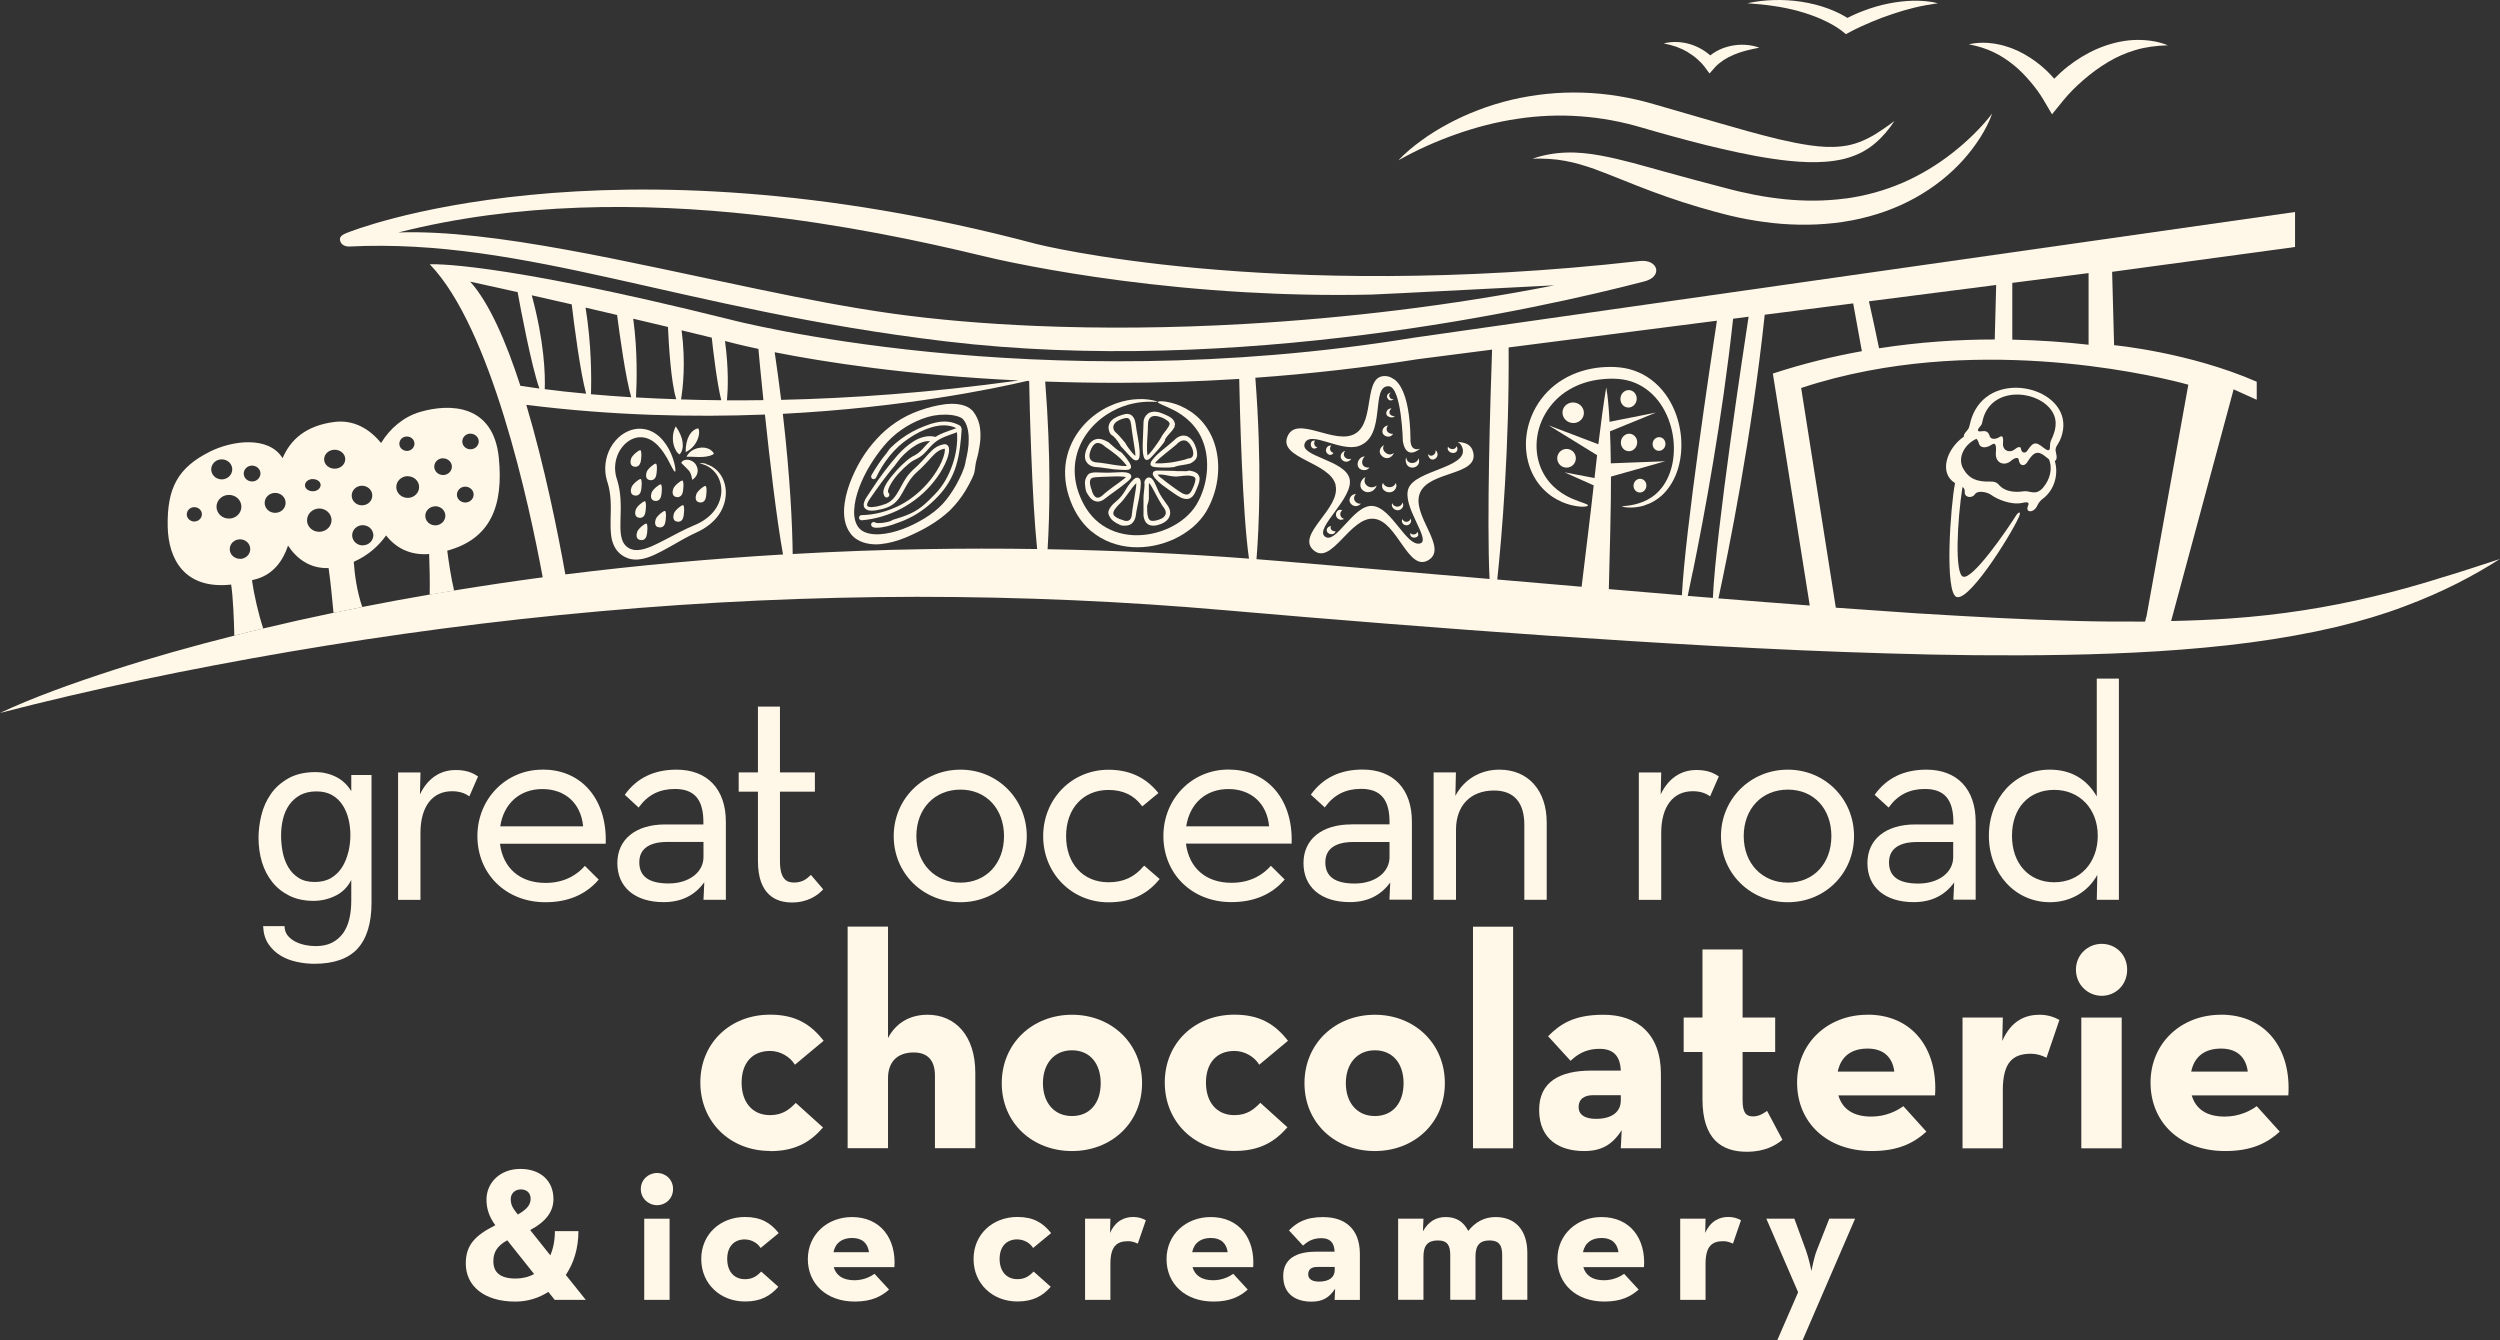 <?xml version="1.0" encoding="UTF-8"?>
<svg xmlns="http://www.w3.org/2000/svg" width="194" height="104" viewBox="0 0 194 104" fill="none">
  <rect x="0" y="0" width="194" height="104" fill="#333333" stroke="none"/>
  <path d="M20.427 48.769C20.045 47.622 19.718 46.166 19.552 45.026C19.704 44.983 19.85 44.948 20.01 44.899C21.226 44.505 21.956 43.527 22.352 42.338C23.012 43.344 24.033 44.132 25.499 44.083C25.659 45.166 25.777 46.503 25.881 47.559C26.618 47.404 27.361 47.256 28.112 47.108C27.695 45.891 27.521 44.596 27.452 43.597C28.591 43.091 29.397 42.345 29.96 41.55C30.703 42.499 31.801 43.112 33.302 42.992C33.337 43.921 33.364 45.124 33.344 46.151C33.969 46.046 34.608 45.94 35.24 45.835C35.004 44.843 34.824 43.632 34.706 42.732C38.054 41.824 39.083 39.284 38.708 35.519C38.291 31.375 34.935 31.283 32.6 31.966C31.329 32.339 30.266 33.232 29.571 34.379C28.688 33.289 27.452 32.543 25.916 32.747C23.755 33.035 22.553 34.091 21.928 35.554C20.844 33.795 18.009 34.189 16.3 35.041C13.805 36.286 12.958 37.862 13.013 40.853C13.062 43.407 14.333 45.758 17.939 45.363C18.092 46.44 18.155 48.087 18.183 49.332C18.565 49.234 18.947 49.135 19.336 49.036C19.697 48.945 20.066 48.861 20.434 48.776L20.427 48.769ZM36.498 33.654C36.852 33.648 37.144 33.915 37.151 34.246C37.151 34.583 36.873 34.858 36.519 34.865C36.165 34.872 35.88 34.604 35.873 34.267C35.873 33.936 36.144 33.654 36.498 33.648V33.654ZM36.095 37.764C36.456 37.764 36.748 38.031 36.755 38.369C36.755 38.707 36.477 38.988 36.116 38.995C35.762 39.002 35.463 38.735 35.456 38.397C35.456 38.059 35.734 37.771 36.088 37.764H36.095ZM34.372 35.568C34.747 35.561 35.06 35.843 35.067 36.202C35.067 36.561 34.775 36.856 34.393 36.863C34.018 36.863 33.705 36.589 33.698 36.223C33.691 35.864 33.99 35.568 34.365 35.561L34.372 35.568ZM33.767 39.284C34.198 39.277 34.553 39.6 34.56 40.009C34.566 40.417 34.226 40.754 33.795 40.769C33.364 40.776 33.01 40.452 33.003 40.044C32.996 39.636 33.337 39.298 33.767 39.291V39.284ZM31.565 33.873C31.892 33.866 32.156 34.112 32.163 34.422C32.163 34.731 31.912 34.984 31.586 34.991C31.259 34.991 30.995 34.752 30.988 34.443C30.988 34.133 31.238 33.873 31.565 33.873ZM31.62 36.955C32.107 36.948 32.517 37.313 32.524 37.778C32.531 38.242 32.142 38.629 31.655 38.636C31.169 38.644 30.759 38.278 30.752 37.806C30.745 37.342 31.134 36.962 31.62 36.948V36.955ZM24.79 41.268C24.262 41.275 23.832 40.888 23.825 40.389C23.818 39.889 24.235 39.474 24.756 39.46C25.284 39.453 25.715 39.847 25.728 40.346C25.735 40.846 25.319 41.254 24.79 41.268ZM28.167 42.324C27.709 42.331 27.34 41.986 27.326 41.557C27.32 41.12 27.681 40.761 28.133 40.754C28.584 40.747 28.959 41.085 28.973 41.521C28.98 41.951 28.619 42.309 28.167 42.317V42.324ZM28.077 37.694C28.515 37.687 28.883 38.017 28.89 38.439C28.897 38.862 28.549 39.206 28.105 39.213C27.66 39.221 27.299 38.89 27.292 38.468C27.285 38.052 27.632 37.7 28.077 37.694ZM25.958 34.9C26.409 34.893 26.785 35.217 26.791 35.618C26.799 36.026 26.437 36.364 25.985 36.371C25.534 36.378 25.159 36.054 25.152 35.653C25.145 35.245 25.506 34.907 25.958 34.9ZM24.269 37.18C24.603 37.173 24.881 37.377 24.881 37.637C24.881 37.898 24.617 38.116 24.283 38.123C23.943 38.123 23.672 37.926 23.665 37.658C23.665 37.398 23.929 37.18 24.262 37.173L24.269 37.18ZM15.091 40.473C14.771 40.473 14.5 40.234 14.493 39.924C14.493 39.614 14.743 39.361 15.07 39.354C15.396 39.354 15.661 39.593 15.668 39.896C15.668 40.206 15.417 40.459 15.091 40.466V40.473ZM21.337 38.249C21.789 38.242 22.157 38.58 22.164 39.009C22.171 39.439 21.817 39.79 21.365 39.797C20.913 39.804 20.545 39.467 20.538 39.038C20.531 38.608 20.892 38.256 21.337 38.249ZM19.552 36.131C19.906 36.131 20.205 36.392 20.212 36.73C20.212 37.074 19.934 37.356 19.572 37.363C19.218 37.363 18.919 37.102 18.912 36.758C18.912 36.42 19.19 36.138 19.545 36.131H19.552ZM16.39 36.441C16.383 36.012 16.738 35.653 17.189 35.646C17.641 35.639 18.016 35.977 18.023 36.406C18.03 36.835 17.669 37.194 17.224 37.201C16.772 37.208 16.404 36.87 16.39 36.441ZM16.8 39.34C16.793 38.833 17.217 38.411 17.752 38.404C18.287 38.397 18.725 38.798 18.732 39.305C18.739 39.812 18.315 40.234 17.787 40.241C17.252 40.255 16.814 39.847 16.8 39.34ZM18.641 43.365C18.197 43.372 17.835 43.041 17.828 42.626C17.821 42.204 18.169 41.859 18.613 41.852C19.051 41.845 19.413 42.176 19.419 42.598C19.427 43.013 19.079 43.358 18.641 43.372V43.365Z" fill="#FFF7E8"></path>
  <path d="M27.259 61.399C26.981 60.935 26.606 60.569 26.148 60.323C25.64 60.055 25.085 59.915 24.48 59.915C23.66 59.915 22.958 60.077 22.389 60.393C21.826 60.71 21.36 61.118 21.02 61.611C20.679 62.103 20.429 62.659 20.283 63.257C20.137 63.855 20.061 64.446 20.061 65.016C20.061 65.671 20.151 66.304 20.325 66.895C20.506 67.486 20.777 68.007 21.131 68.45C21.485 68.893 21.937 69.252 22.465 69.513C22.993 69.773 23.625 69.907 24.334 69.907C24.946 69.907 25.536 69.766 26.085 69.484C26.592 69.224 26.988 68.823 27.259 68.288V69.864C27.259 70.385 27.211 70.878 27.107 71.314C27.002 71.75 26.835 72.123 26.613 72.433C26.384 72.742 26.099 72.982 25.752 73.158C25.404 73.334 24.98 73.418 24.48 73.418C24.23 73.418 23.959 73.39 23.688 73.334C23.417 73.277 23.16 73.193 22.924 73.073C22.694 72.954 22.493 72.799 22.333 72.609C22.18 72.419 22.09 72.186 22.083 71.919V71.87H20.422V71.926C20.45 72.454 20.589 72.904 20.839 73.27C21.082 73.629 21.402 73.932 21.777 74.157C22.152 74.382 22.576 74.544 23.035 74.642C23.493 74.741 23.945 74.79 24.39 74.79C25.911 74.79 27.044 74.389 27.753 73.608C28.468 72.82 28.83 71.624 28.83 70.054V60.14H27.259V61.392V61.399ZM27.03 66.114C26.926 66.55 26.766 66.944 26.551 67.289C26.335 67.634 26.05 67.915 25.703 68.126C25.349 68.338 24.918 68.443 24.424 68.443C23.931 68.443 23.507 68.338 23.174 68.126C22.84 67.915 22.569 67.634 22.368 67.289C22.166 66.944 22.02 66.557 21.937 66.128C21.854 65.706 21.812 65.269 21.812 64.84C21.812 64.39 21.861 63.954 21.965 63.538C22.069 63.123 22.229 62.758 22.451 62.448C22.667 62.138 22.958 61.885 23.299 61.695C23.646 61.512 24.063 61.413 24.556 61.413C25.05 61.413 25.439 61.512 25.772 61.702C26.106 61.892 26.377 62.152 26.585 62.476C26.794 62.793 26.947 63.159 27.044 63.56C27.141 63.961 27.19 64.376 27.19 64.791C27.19 65.227 27.141 65.671 27.037 66.114H27.03Z" fill="#FFF7E8"></path>
  <path d="M36.422 61.794L37.096 60.253L37.061 60.232C36.582 59.901 36.054 59.754 35.352 59.754C34.143 59.754 33.17 60.422 32.587 61.646L32.628 60V59.944H30.891V69.83H32.628V64.63C32.628 62.603 33.545 61.4 35.074 61.4C35.595 61.4 36.019 61.52 36.373 61.766L36.422 61.801V61.794Z" fill="#FFF7E8"></path>
  <path d="M42.09 59.725C39.262 59.725 37.046 61.991 37.046 64.883C37.046 67.775 39.214 70.013 42.327 70.013C44.05 70.013 45.432 69.436 46.426 68.296L46.461 68.26L45.384 67.191L45.349 67.233C44.828 67.817 43.883 68.514 42.334 68.514C40.353 68.514 39.04 67.381 38.797 65.474H47.003V65.425C47.065 63.687 46.558 62.16 45.578 61.125C44.703 60.203 43.501 59.718 42.104 59.718L42.09 59.725ZM38.818 64.123C39.096 62.336 40.346 61.231 42.09 61.231C43.834 61.231 45.078 62.314 45.252 64.123H38.811H38.818Z" fill="#FFF7E8"></path>
  <path d="M100.229 65.423C100.292 63.685 99.784 62.158 98.798 61.124C97.922 60.202 96.72 59.717 95.324 59.717C92.496 59.717 90.279 61.983 90.279 64.874C90.279 67.767 92.447 70.004 95.56 70.004C97.283 70.004 98.666 69.427 99.659 68.287L99.694 68.252L98.617 67.183L98.582 67.225C98.061 67.809 97.116 68.505 95.567 68.505C93.587 68.505 92.273 67.373 92.03 65.466H100.236V65.416L100.229 65.423ZM92.051 64.122C92.329 62.334 93.58 61.23 95.324 61.23C97.068 61.23 98.311 62.313 98.485 64.122H92.051Z" fill="#FFF7E8"></path>
  <path d="M54.653 68.486L54.59 69.823H56.327V63.772C56.327 61.238 54.896 59.725 52.492 59.725C50.769 59.725 49.428 60.366 48.511 61.639L48.483 61.675L49.56 62.667L49.595 62.618C50.282 61.675 51.193 61.224 52.374 61.224C53.882 61.224 54.583 62.041 54.583 63.793V63.976H51.623C49.331 63.976 47.906 65.13 47.906 66.98C47.906 68.831 49.254 70.006 51.505 70.006C52.853 70.006 53.91 69.492 54.639 68.479L54.653 68.486ZM49.609 66.91C49.609 65.538 50.95 65.334 51.749 65.334H54.59V66.509C54.59 67.698 53.451 68.556 51.888 68.556C50.324 68.556 49.609 67.987 49.609 66.91Z" fill="#FFF7E8"></path>
  <path d="M58.816 54.834V59.936H57.322V61.435H58.816V66.818C58.816 69.478 60.254 70.033 61.456 70.033C62.658 70.033 63.429 69.499 63.846 69.048L63.881 69.013L62.929 67.894L62.887 67.93C62.575 68.225 62.241 68.485 61.616 68.485C61.108 68.485 60.525 68.295 60.525 66.839V61.435H63.235V59.936H60.525V54.834H58.809H58.816Z" fill="#FFF7E8"></path>
  <path d="M74.535 70.013C77.419 70.013 79.677 67.761 79.677 64.883C79.677 62.005 77.419 59.725 74.535 59.725C71.652 59.725 69.352 61.991 69.352 64.883C69.352 67.775 71.631 70.013 74.535 70.013ZM74.535 61.274C76.523 61.274 77.912 62.758 77.912 64.883C77.912 67.008 76.523 68.493 74.535 68.493C72.548 68.493 71.11 67.008 71.11 64.883C71.11 62.758 72.52 61.274 74.535 61.274Z" fill="#FFF7E8"></path>
  <path d="M88.753 67.205C88.044 68.063 87.176 68.464 86.015 68.464C84.049 68.464 82.729 67.022 82.729 64.883C82.729 62.743 84.049 61.301 86.015 61.301C87.141 61.301 87.989 61.702 88.607 62.532L88.642 62.575L89.892 61.54L89.858 61.498C88.885 60.309 87.627 59.732 86.015 59.732C83.174 59.732 80.95 61.998 80.95 64.89C80.95 67.782 83.174 70.019 86.015 70.019C87.711 70.019 88.961 69.457 89.955 68.253L89.99 68.211L88.795 67.177L88.76 67.219L88.753 67.205Z" fill="#FFF7E8"></path>
  <path d="M104.867 63.974C102.574 63.974 101.15 65.128 101.15 66.978C101.15 68.829 102.498 70.004 104.749 70.004C106.104 70.004 107.153 69.49 107.883 68.477L107.82 69.814H109.564V63.763C109.564 61.23 108.133 59.717 105.736 59.717C104.013 59.717 102.672 60.357 101.747 61.631L101.72 61.666L102.804 62.658L102.838 62.609C103.526 61.666 104.436 61.215 105.618 61.215C107.125 61.215 107.827 62.032 107.827 63.784V63.967H104.867V63.974ZM107.827 66.514C107.827 67.703 106.695 68.562 105.124 68.562C103.554 68.562 102.845 67.992 102.845 66.915C102.845 65.543 104.186 65.339 104.985 65.339H107.827V66.514Z" fill="#FFF7E8"></path>
  <path d="M153.312 69.823V63.772C153.312 61.238 151.881 59.725 149.484 59.725C147.76 59.725 146.419 60.366 145.502 61.639L145.474 61.675L146.558 62.667L146.593 62.618C147.281 61.675 148.191 61.224 149.372 61.224C150.88 61.224 151.582 62.041 151.582 63.793V63.976H148.629C146.336 63.976 144.912 65.13 144.912 66.98C144.912 68.831 146.26 70.006 148.511 70.006C149.859 70.006 150.915 69.492 151.644 68.479L151.582 69.816H153.326L153.312 69.823ZM151.568 66.516C151.568 67.705 150.435 68.564 148.865 68.564C147.295 68.564 146.586 67.993 146.586 66.917C146.586 65.545 147.927 65.341 148.726 65.341H151.568V66.516Z" fill="#FFF7E8"></path>
  <path d="M111.249 59.937V69.823H112.986V64.384C112.986 62.505 114.119 61.344 115.939 61.344C117.475 61.344 118.288 62.266 118.288 64.004V69.823H120.025V63.821C120.025 61.337 118.586 59.725 116.356 59.725C114.869 59.725 113.605 60.478 112.938 61.759L112.979 59.937H111.242H111.249Z" fill="#FFF7E8"></path>
  <path d="M132.649 61.758L132.705 61.793L133.379 60.252L133.344 60.231C132.864 59.9 132.336 59.752 131.635 59.752C130.419 59.752 129.453 60.421 128.869 61.645L128.911 59.942H127.174V69.829H128.911V64.629C128.911 62.602 129.821 61.399 131.357 61.399C131.878 61.399 132.302 61.518 132.656 61.765L132.649 61.758Z" fill="#FFF7E8"></path>
  <path d="M143.873 64.883C143.873 61.991 141.615 59.725 138.731 59.725C135.848 59.725 133.548 61.991 133.548 64.883C133.548 67.775 135.827 70.013 138.731 70.013C141.636 70.013 143.873 67.761 143.873 64.883ZM135.313 64.883C135.313 62.758 136.723 61.274 138.738 61.274C140.753 61.274 142.115 62.758 142.115 64.883C142.115 67.008 140.725 68.493 138.738 68.493C136.751 68.493 135.313 67.008 135.313 64.883Z" fill="#FFF7E8"></path>
  <path d="M164.426 69.822V52.66H162.71V61.8C161.904 60.421 160.674 59.724 159.055 59.724C156.366 59.724 154.337 61.934 154.337 64.854C154.337 67.774 156.373 70.012 159.076 70.012C160.66 70.012 162.015 69.224 162.752 67.894L162.71 69.822H164.426ZM159.41 68.464C157.443 68.464 156.13 67.014 156.13 64.854C156.13 62.694 157.45 61.294 159.41 61.294C161.369 61.294 162.786 62.757 162.786 64.854C162.786 66.951 161.397 68.464 159.41 68.464Z" fill="#FFF7E8"></path>
  <path d="M59.759 89.328C61.732 89.328 62.892 88.611 63.865 87.492L61.753 85.585C61.287 86.063 60.752 86.535 59.759 86.535C58.341 86.535 57.549 85.486 57.549 84.009C57.549 82.531 58.341 81.553 59.759 81.553C60.544 81.553 61.315 82.003 61.684 82.623L63.914 80.765C62.913 79.477 61.732 78.738 59.759 78.738C56.667 78.738 54.346 80.934 54.346 84.002C54.346 87.07 56.667 89.314 59.759 89.314V89.328Z" fill="#FFF7E8"></path>
  <path d="M75.684 89.109V83.248C75.684 80.363 74.128 78.744 71.974 78.744C70.605 78.744 69.514 79.385 68.91 80.553V71.905H65.776V89.102H68.91V83.67C68.91 82.382 69.653 81.671 70.904 81.671C72.016 81.671 72.551 82.319 72.551 83.459V89.102H75.684V89.109Z" fill="#FFF7E8"></path>
  <path d="M88.624 84.057C88.624 80.961 86.254 78.745 83.19 78.745C80.126 78.745 77.736 80.961 77.736 84.057C77.736 87.153 80.126 89.321 83.19 89.321C86.254 89.321 88.624 87.125 88.624 84.057ZM83.183 86.605C81.794 86.605 80.932 85.556 80.932 84.057C80.932 82.558 81.787 81.503 83.183 81.503C84.58 81.503 85.414 82.53 85.414 84.057C85.414 85.584 84.58 86.605 83.183 86.605Z" fill="#FFF7E8"></path>
  <path d="M97.793 85.585C97.328 86.063 96.792 86.535 95.792 86.535C94.374 86.535 93.582 85.486 93.582 84.009C93.582 82.531 94.374 81.553 95.792 81.553C96.584 81.553 97.348 82.003 97.717 82.623L99.947 80.765C98.946 79.477 97.758 78.738 95.792 78.738C92.707 78.738 90.386 80.934 90.386 84.002C90.386 87.07 92.707 89.314 95.792 89.314C97.765 89.314 98.925 88.597 99.905 87.478L97.793 85.571V85.585Z" fill="#FFF7E8"></path>
  <path d="M112.121 84.057C112.121 80.961 109.752 78.745 106.688 78.745C103.624 78.745 101.227 80.961 101.227 84.057C101.227 87.153 103.617 89.321 106.688 89.321C109.759 89.321 112.121 87.125 112.121 84.057ZM106.688 86.605C105.298 86.605 104.437 85.556 104.437 84.057C104.437 82.558 105.298 81.503 106.688 81.503C108.077 81.503 108.918 82.53 108.918 84.057C108.918 85.584 108.084 86.605 106.688 86.605Z" fill="#FFF7E8"></path>
  <path d="M117.417 71.912H114.304V89.11H117.417V71.912Z" fill="#FFF7E8"></path>
  <path d="M124.426 78.745C122.105 78.745 121.056 79.484 120.132 80.412L121.876 82.319C122.314 81.918 122.939 81.39 124.127 81.39C125.169 81.39 125.725 81.911 125.774 83.079H123.474C121.035 83.079 119.437 83.959 119.437 86.126C119.437 88.49 121.112 89.321 122.918 89.321C124.238 89.321 125.1 88.863 125.843 87.702L125.774 89.103H128.887V83.34C128.887 80.152 126.962 78.745 124.433 78.745H124.426ZM125.774 85.394C125.774 86.253 125.121 86.823 123.849 86.823C122.967 86.823 122.501 86.485 122.501 85.915C122.501 85.345 122.849 84.986 123.641 84.986H125.774V85.387V85.394Z" fill="#FFF7E8"></path>
  <path d="M137.129 86.203C136.914 86.344 136.552 86.633 136.038 86.633C135.552 86.633 135.225 86.414 135.225 85.394V81.637H137.754V78.963H135.225V73.678H132.112V78.963H130.653V81.637H132.112V85.303C132.112 88.35 133.551 89.377 135.552 89.377C136.99 89.377 137.831 88.849 138.317 88.448L137.129 86.21V86.203Z" fill="#FFF7E8"></path>
  <path d="M144.908 78.745C141.844 78.745 139.454 80.934 139.454 84.009C139.454 87.084 141.733 89.321 145.262 89.321C147.326 89.321 148.535 88.681 149.487 87.816L147.701 85.838C147.208 86.197 146.353 86.647 145.214 86.647C143.796 86.647 142.962 86.049 142.657 85.001H150.161C150.39 81.454 148.465 78.738 144.915 78.738L144.908 78.745ZM142.608 83.157C142.865 81.94 143.699 81.37 144.929 81.37C146.159 81.37 146.86 82.038 146.999 83.157H142.608Z" fill="#FFF7E8"></path>
  <path d="M155.377 80.799L155.419 78.963H152.292V89.11H155.419V84.606C155.419 82.439 156.19 81.77 157.608 81.77C158.046 81.77 158.421 81.89 158.81 82.08L159.81 79.146C159.414 78.935 158.928 78.745 158.275 78.745C157.253 78.745 156.093 79.125 155.371 80.792L155.377 80.799Z" fill="#FFF7E8"></path>
  <path d="M163.094 73.243C162.024 73.243 161.093 74.08 161.093 75.248C161.093 76.416 162.024 77.275 163.094 77.275C164.164 77.275 165.067 76.437 165.067 75.248C165.067 74.059 164.164 73.243 163.094 73.243Z" fill="#FFF7E8"></path>
  <path d="M164.643 78.963H161.51V89.11H164.643V78.963Z" fill="#FFF7E8"></path>
  <path d="M172.336 78.745C169.272 78.745 166.882 80.934 166.882 84.009C166.882 87.084 169.154 89.321 172.684 89.321C174.747 89.321 175.963 88.681 176.908 87.816L175.122 85.838C174.636 86.197 173.774 86.647 172.635 86.647C171.218 86.647 170.384 86.049 170.078 85.001H177.575C177.811 81.454 175.887 78.738 172.329 78.738L172.336 78.745ZM170.036 83.157C170.293 81.94 171.127 81.37 172.357 81.37C173.587 81.37 174.289 82.038 174.428 83.157H170.043H170.036Z" fill="#FFF7E8"></path>
  <path d="M44.9 95.535H43.059C43.059 96.274 42.927 96.893 42.705 97.414L41.141 95.451C42.392 94.789 42.948 94.001 42.948 93.044C42.948 91.637 41.954 90.708 40.377 90.708C38.8 90.708 37.751 91.785 37.751 93.086C37.751 93.762 37.938 94.402 38.438 95.078C36.875 95.866 36.145 96.605 36.145 98.047C36.145 99.764 37.528 101.003 39.995 101.003C40.926 101.003 41.801 100.735 42.552 100.25L43.045 100.869H45.456L43.907 98.934C44.518 98.033 44.886 96.879 44.886 95.535H44.9ZM40.419 92.298C40.87 92.298 41.176 92.566 41.176 93.023C41.176 93.48 40.912 93.832 40.182 94.247L40.155 94.205C39.877 93.853 39.633 93.572 39.633 93.051C39.633 92.608 39.967 92.298 40.419 92.298ZM40.009 99.215C38.814 99.215 38.285 98.73 38.285 97.885C38.285 97.238 38.508 96.717 39.362 96.246L41.447 98.864C41.009 99.103 40.53 99.215 40.002 99.215H40.009Z" fill="#FFF7E8"></path>
  <path d="M50.985 91.024C50.311 91.024 49.727 91.545 49.727 92.269C49.727 92.994 50.311 93.522 50.985 93.522C51.659 93.522 52.229 93.008 52.229 92.269C52.229 91.531 51.659 91.024 50.985 91.024Z" fill="#FFF7E8"></path>
  <path d="M51.959 94.571H49.992V100.869H51.959V94.571Z" fill="#FFF7E8"></path>
  <path d="M57.815 96.183C58.309 96.183 58.795 96.464 59.024 96.844L60.428 95.69C59.802 94.895 59.052 94.438 57.815 94.438C55.877 94.438 54.417 95.796 54.417 97.703C54.417 99.609 55.877 100.996 57.815 100.996C59.052 100.996 59.782 100.552 60.4 99.856L59.073 98.674C58.781 98.969 58.447 99.265 57.815 99.265C56.926 99.265 56.432 98.617 56.432 97.696C56.432 96.774 56.926 96.176 57.815 96.176V96.183Z" fill="#FFF7E8"></path>
  <path d="M66.121 94.443C64.196 94.443 62.688 95.801 62.688 97.708C62.688 99.615 64.12 101.001 66.336 101.001C67.636 101.001 68.393 100.6 68.99 100.072L67.865 98.848C67.559 99.066 67.017 99.347 66.302 99.347C65.412 99.347 64.884 98.981 64.697 98.327H69.407C69.553 96.124 68.344 94.443 66.107 94.443H66.121ZM64.676 97.173C64.835 96.42 65.364 96.068 66.135 96.068C66.906 96.068 67.344 96.483 67.434 97.173H64.676Z" fill="#FFF7E8"></path>
  <path d="M78.96 96.181C79.46 96.181 79.94 96.463 80.169 96.843L81.566 95.689C80.94 94.894 80.197 94.436 78.953 94.436C77.014 94.436 75.548 95.794 75.548 97.701C75.548 99.608 77.007 100.995 78.953 100.995C80.19 100.995 80.919 100.551 81.538 99.855L80.211 98.672C79.919 98.968 79.585 99.263 78.96 99.263C78.07 99.263 77.57 98.616 77.57 97.694C77.57 96.773 78.064 96.174 78.96 96.174V96.181Z" fill="#FFF7E8"></path>
  <path d="M86.139 95.711L86.167 94.571H84.201V100.869H86.167V98.076C86.167 96.732 86.646 96.316 87.536 96.316C87.814 96.316 88.05 96.394 88.293 96.506L88.918 94.691C88.668 94.557 88.363 94.438 87.953 94.438C87.306 94.438 86.577 94.677 86.125 95.711H86.139Z" fill="#FFF7E8"></path>
  <path d="M93.956 94.443C92.031 94.443 90.523 95.801 90.523 97.708C90.523 99.615 91.955 101.001 94.171 101.001C95.471 101.001 96.228 100.6 96.825 100.072L95.7 98.848C95.394 99.066 94.852 99.347 94.143 99.347C93.254 99.347 92.726 98.981 92.538 98.327H97.249C97.395 96.124 96.186 94.443 93.949 94.443H93.956ZM92.511 97.173C92.67 96.42 93.198 96.068 93.97 96.068C94.741 96.068 95.179 96.483 95.269 97.173H92.511Z" fill="#FFF7E8"></path>
  <path d="M102.726 94.443C101.267 94.443 100.606 94.9 100.023 95.477L101.114 96.659C101.392 96.413 101.788 96.082 102.531 96.082C103.191 96.082 103.539 96.406 103.566 97.131H102.121C100.586 97.131 99.578 97.68 99.578 99.024C99.578 100.487 100.627 101.008 101.767 101.008C102.601 101.008 103.136 100.726 103.608 100.002L103.566 100.874H105.526V97.3C105.526 95.322 104.317 94.45 102.726 94.45V94.443ZM103.573 98.566C103.573 99.094 103.163 99.453 102.364 99.453C101.808 99.453 101.517 99.249 101.517 98.89C101.517 98.531 101.732 98.313 102.232 98.313H103.573V98.566Z" fill="#FFF7E8"></path>
  <path d="M116.055 94.443C115.138 94.443 114.45 94.872 113.936 95.519C113.553 94.781 112.991 94.443 112.185 94.443C111.441 94.443 110.857 94.781 110.42 95.547L110.461 94.569H108.495V100.867H110.461V97.497C110.461 96.638 110.809 96.258 111.573 96.258C112.337 96.258 112.539 96.659 112.539 97.398V100.867H114.498V97.497C114.498 96.638 114.832 96.258 115.589 96.258C116.347 96.258 116.569 96.659 116.569 97.398V100.867H118.521V97.222C118.521 95.491 117.618 94.443 116.055 94.443Z" fill="#FFF7E8"></path>
  <path d="M124.281 94.443C122.357 94.443 120.856 95.801 120.856 97.708C120.856 99.615 122.287 101.001 124.504 101.001C125.803 101.001 126.56 100.6 127.158 100.072L126.032 98.848C125.727 99.066 125.185 99.347 124.469 99.347C123.58 99.347 123.052 98.981 122.864 98.327H127.575C127.721 96.124 126.512 94.443 124.274 94.443H124.281ZM122.836 97.173C122.996 96.42 123.524 96.068 124.295 96.068C125.067 96.068 125.504 96.483 125.595 97.173H122.836Z" fill="#FFF7E8"></path>
  <path d="M132.323 95.71L132.351 94.57H130.384V100.868H132.351V98.074C132.351 96.73 132.83 96.315 133.719 96.315C133.997 96.315 134.234 96.393 134.477 96.505L135.102 94.69C134.852 94.556 134.546 94.436 134.136 94.436C133.49 94.436 132.761 94.676 132.309 95.71H132.323Z" fill="#FFF7E8"></path>
  <path d="M140.994 96.999C140.757 97.576 140.57 98.624 140.57 98.624C140.57 98.624 140.354 97.59 140.132 96.999L139.243 94.571H137.068L139.534 100.278L137.916 104H139.882L143.954 94.571H141.952L140.994 96.999Z" fill="#FFF7E8"></path>
  <path d="M27.088 19.13C40.825 18.454 52.734 24.02 73.391 26.49C95.959 29.192 119.437 23.971 127.622 21.832C129.06 21.459 128.678 20.094 127.232 20.256C98.425 23.507 80.423 18.933 80.423 18.933C46.766 9.982 27.005 18.039 27.005 18.039C26.414 18.25 26.352 18.447 26.387 18.644C26.484 19.165 27.095 19.13 27.095 19.13H27.088ZM58.494 16.66C65.31 17.399 71.487 18.708 76.288 19.869C76.427 19.904 77.796 20.242 80.117 20.678C83.695 21.354 89.525 22.268 96.598 22.676C99.669 22.852 102.969 22.937 106.423 22.859C107.291 22.838 119.742 22.177 120.611 22.142C112.613 23.718 104.415 24.689 96.591 25.139C90.928 25.463 85.467 25.505 80.416 25.294C76.365 25.125 72.585 24.802 69.18 24.323C65.963 23.873 62.496 23.204 58.953 22.465C48.933 20.39 38.289 17.786 30.917 18.039C40.158 15.689 49.844 15.717 58.487 16.66H58.494Z" fill="#FFF7E8"></path>
  <path d="M54.811 35.992C54.547 35.922 54.359 35.929 54.283 35.943C54.359 35.971 54.533 36.007 54.769 36.112C55.005 36.218 55.297 36.401 55.541 36.724C55.784 37.041 55.971 37.498 55.978 38.026C55.985 38.554 55.812 39.131 55.429 39.63C55.047 40.13 54.491 40.517 53.817 40.784C53.109 41.087 52.407 41.46 51.691 41.84C51.337 42.023 50.975 42.213 50.607 42.375C50.246 42.529 49.871 42.663 49.516 42.684C49.343 42.691 49.176 42.684 49.023 42.628C48.947 42.607 48.87 42.572 48.815 42.544L48.683 42.459C48.683 42.459 48.627 42.417 48.599 42.389C48.363 42.178 48.238 41.861 48.182 41.488C48.085 40.721 48.203 39.841 48.161 38.969C48.148 38.526 48.099 38.089 48.002 37.653C47.953 37.428 47.884 37.217 47.828 37.041C47.779 36.872 47.752 36.696 47.738 36.527C47.682 35.831 47.904 35.148 48.307 34.663C48.703 34.17 49.266 33.895 49.78 33.931C50.302 33.952 50.746 34.247 51.066 34.585C51.392 34.923 51.615 35.296 51.795 35.605C52.136 36.232 52.296 36.626 52.386 36.598C52.449 36.577 52.428 36.147 52.164 35.429C52.032 35.078 51.83 34.641 51.476 34.212C51.135 33.79 50.58 33.34 49.829 33.276C49.079 33.199 48.287 33.572 47.758 34.198C47.217 34.817 46.911 35.697 46.973 36.598C46.987 36.823 47.029 37.048 47.092 37.266C47.154 37.477 47.217 37.66 47.251 37.836C47.335 38.209 47.376 38.603 47.39 39.004C47.432 39.82 47.314 40.658 47.432 41.608C47.495 42.072 47.696 42.614 48.113 42.966C48.169 43.015 48.203 43.043 48.287 43.099L48.425 43.184C48.558 43.254 48.676 43.303 48.801 43.346C49.051 43.423 49.315 43.437 49.558 43.416C50.051 43.367 50.475 43.198 50.864 43.015C51.26 42.832 51.622 42.628 51.976 42.431C52.685 42.023 53.359 41.636 54.026 41.326C54.734 41.017 55.388 40.524 55.791 39.926C56.201 39.328 56.367 38.624 56.319 38.026C56.27 37.414 56.02 36.907 55.707 36.577C55.395 36.239 55.047 36.077 54.783 36.014L54.811 35.992Z" fill="#FFF7E8"></path>
  <path d="M52.744 35.259C53.127 34.83 53.078 33.985 52.439 33.085C51.931 34.042 52.397 35.139 52.744 35.259Z" fill="#FFF7E8"></path>
  <path d="M54.18 33.238C53.624 33.344 53.194 34.019 53.207 35.082C54.152 34.646 54.395 33.541 54.18 33.238Z" fill="#FFF7E8"></path>
  <path d="M53.268 35.449C53.539 35.428 53.754 35.449 53.963 35.456C54.171 35.463 54.366 35.47 54.56 35.456C54.943 35.428 55.276 35.343 55.401 35.203C55.269 34.942 54.963 34.745 54.54 34.731C54.324 34.731 54.088 34.766 53.852 34.879C53.615 34.992 53.379 35.188 53.275 35.456L53.268 35.449Z" fill="#FFF7E8"></path>
  <path d="M53.344 36.406C53.406 36.469 53.476 36.519 53.545 36.652C53.621 36.779 53.677 36.983 53.712 37.236C53.927 37.117 54.101 36.898 54.136 36.603C54.177 36.315 54.004 35.977 53.781 35.829C53.323 35.519 52.885 35.745 52.871 35.928C53.066 36.11 53.212 36.279 53.35 36.406H53.344Z" fill="#FFF7E8"></path>
  <path d="M50.718 38.841C50.954 38.933 51.19 38.841 51.281 38.574C51.371 38.306 51.399 37.624 51.281 37.589C51.163 37.561 50.662 37.976 50.572 38.215C50.482 38.454 50.482 38.75 50.718 38.841Z" fill="#FFF7E8"></path>
  <path d="M49.693 35.921C49.784 35.653 49.811 34.971 49.693 34.936C49.575 34.907 49.075 35.323 48.984 35.562C48.894 35.801 48.894 36.097 49.13 36.188C49.367 36.28 49.603 36.188 49.686 35.921H49.693Z" fill="#FFF7E8"></path>
  <path d="M50.899 36.963C50.989 36.696 51.017 36.013 50.899 35.978C50.781 35.95 50.28 36.365 50.19 36.604C50.1 36.843 50.1 37.139 50.336 37.23C50.572 37.322 50.809 37.23 50.899 36.963Z" fill="#FFF7E8"></path>
  <path d="M52.959 38.277C53.049 38.01 53.077 37.327 52.959 37.292C52.841 37.264 52.34 37.679 52.25 37.918C52.16 38.157 52.16 38.453 52.396 38.544C52.632 38.636 52.869 38.544 52.959 38.277Z" fill="#FFF7E8"></path>
  <path d="M54.194 38.961C54.43 39.052 54.666 38.961 54.75 38.693C54.84 38.426 54.868 37.743 54.75 37.708C54.632 37.68 54.132 38.095 54.041 38.334C53.951 38.574 53.951 38.869 54.187 38.961H54.194Z" fill="#FFF7E8"></path>
  <path d="M49.163 38.425C49.399 38.516 49.635 38.425 49.719 38.158C49.809 37.89 49.837 37.208 49.719 37.172C49.6 37.144 49.1 37.559 49.01 37.799C48.92 38.038 48.92 38.334 49.156 38.425H49.163Z" fill="#FFF7E8"></path>
  <path d="M52.455 40.452C52.691 40.544 52.927 40.452 53.011 40.185C53.101 39.917 53.129 39.235 53.011 39.2C52.892 39.172 52.392 39.587 52.302 39.826C52.218 40.065 52.218 40.361 52.448 40.452H52.455Z" fill="#FFF7E8"></path>
  <path d="M49.492 40.15C49.728 40.242 49.964 40.15 50.048 39.883C50.138 39.615 50.166 38.926 50.048 38.898C49.929 38.87 49.429 39.285 49.346 39.524C49.255 39.763 49.256 40.059 49.492 40.15Z" fill="#FFF7E8"></path>
  <path d="M51.045 40.895C51.281 40.986 51.518 40.895 51.601 40.627C51.691 40.36 51.719 39.677 51.601 39.649C51.483 39.621 50.983 40.036 50.892 40.275C50.802 40.515 50.802 40.81 51.038 40.902L51.045 40.895Z" fill="#FFF7E8"></path>
  <path d="M49.606 41.88C49.842 41.972 50.078 41.88 50.161 41.613C50.252 41.346 50.28 40.663 50.161 40.628C50.043 40.6 49.543 41.015 49.453 41.254C49.362 41.493 49.362 41.789 49.599 41.88H49.606Z" fill="#FFF7E8"></path>
  <path d="M84.704 41.233C85.586 41.979 86.725 42.387 87.858 42.457C88.991 42.528 90.123 42.288 91.131 41.824C91.631 41.585 92.103 41.289 92.527 40.937C92.951 40.578 93.326 40.156 93.604 39.692C94.695 37.827 94.764 35.688 94.132 34.105C93.813 33.31 93.319 32.676 92.798 32.24C92.277 31.797 91.742 31.543 91.304 31.381C90.408 31.079 89.866 31.107 89.852 31.199C89.831 31.304 90.332 31.445 91.11 31.839C91.867 32.233 92.923 33 93.396 34.386C93.875 35.73 93.764 37.637 92.826 39.192C91.888 40.691 89.852 41.627 87.921 41.528C86.948 41.479 86.003 41.148 85.259 40.55C84.891 40.255 84.572 39.889 84.314 39.495C84.183 39.298 84.064 39.08 83.967 38.876C83.849 38.629 83.772 38.432 83.689 38.207C83.376 37.313 83.314 36.37 83.501 35.512C83.682 34.654 84.099 33.894 84.606 33.295C85.635 32.078 86.969 31.508 87.962 31.304C88.97 31.093 89.658 31.206 89.852 31.184C89.678 31.107 88.991 30.882 87.907 31.002C86.851 31.114 85.378 31.621 84.169 32.908C83.571 33.549 83.064 34.379 82.814 35.357C82.557 36.335 82.605 37.44 82.932 38.467C83.245 39.488 83.821 40.508 84.704 41.247V41.233Z" fill="#FFF7E8"></path>
  <path d="M91.178 32.938C91.178 32.896 91.171 32.846 91.157 32.811C91.144 32.741 91.109 32.678 91.067 32.621C90.998 32.509 90.9 32.438 90.817 32.382C90.643 32.262 90.456 32.206 90.289 32.122C90.115 32.044 89.914 31.974 89.705 31.953C89.504 31.932 89.254 31.953 89.059 32.115C88.865 32.262 88.76 32.495 88.739 32.713C88.719 32.945 88.739 33.093 88.719 33.29L88.677 34.416C88.677 34.606 88.663 34.796 88.684 34.993C88.684 35.084 88.698 35.183 88.719 35.281C88.739 35.38 88.746 35.471 88.83 35.605C88.858 35.64 88.892 35.682 88.983 35.689C88.983 35.689 89.004 35.689 89.038 35.689C89.08 35.682 89.087 35.675 89.108 35.668C89.163 35.64 89.205 35.605 89.247 35.563C89.323 35.492 89.393 35.429 89.455 35.352L89.837 34.929C89.962 34.782 90.087 34.641 90.199 34.493C90.254 34.423 90.317 34.352 90.365 34.268C90.407 34.183 90.414 34.078 90.463 34.001C90.567 33.853 90.678 33.726 90.81 33.585C90.935 33.431 91.081 33.311 91.178 33.036L90.963 32.987L91.178 33.015V32.938ZM90.761 32.903V32.945H90.748C90.734 33.036 90.629 33.198 90.525 33.339C90.421 33.48 90.282 33.635 90.185 33.796C90.018 34.141 89.782 34.43 89.573 34.732C89.462 34.88 89.351 35.028 89.233 35.161C89.177 35.225 89.115 35.288 89.059 35.344H89.052C89.052 35.344 89.038 35.281 89.031 35.246C89.024 35.161 89.017 35.07 89.01 34.978C89.01 34.796 89.01 34.613 89.01 34.43L89.073 33.311C89.087 33.128 89.073 32.903 89.094 32.769C89.115 32.614 89.177 32.48 89.274 32.396C89.476 32.213 89.851 32.276 90.164 32.403C90.331 32.467 90.483 32.565 90.615 32.663C90.678 32.713 90.727 32.769 90.748 32.818C90.761 32.839 90.761 32.868 90.761 32.889C90.761 32.903 90.761 32.903 90.761 32.903Z" fill="#FFF7E8"></path>
  <path d="M86.971 34.633C87.228 34.879 87.444 35.161 87.701 35.414C87.763 35.477 87.826 35.548 87.902 35.611C87.944 35.646 87.978 35.674 88.055 35.703C88.083 35.717 88.138 35.731 88.201 35.724C88.236 35.709 88.256 35.717 88.312 35.674C88.319 35.667 88.326 35.667 88.354 35.632C88.423 35.526 88.409 35.484 88.423 35.421C88.43 35.372 88.437 35.315 88.437 35.273C88.437 35.175 88.437 35.083 88.437 34.992C88.388 34.26 88.208 33.592 88.124 32.888C88.09 32.712 88.062 32.508 87.909 32.325C87.756 32.128 87.478 32.086 87.298 32.135C86.922 32.233 86.589 32.339 86.269 32.613C86.116 32.754 85.998 33 86.026 33.247C86.054 33.479 86.137 33.718 86.346 33.81C86.61 34.028 86.797 34.323 86.978 34.626L86.971 34.633ZM86.512 32.839C86.7 32.635 87.047 32.494 87.332 32.444C87.478 32.423 87.582 32.444 87.645 32.543C87.721 32.635 87.756 32.796 87.777 32.958C87.853 33.648 87.992 34.358 88.083 35.034C88.09 35.118 88.097 35.203 88.104 35.28C88.104 35.315 88.104 35.344 88.104 35.372H88.097C88.041 35.33 87.978 35.266 87.923 35.21C87.805 35.09 87.715 34.943 87.603 34.809C87.499 34.668 87.402 34.527 87.318 34.365C87.089 34.105 86.874 33.817 86.603 33.577C86.353 33.373 86.325 33.043 86.519 32.846L86.512 32.839Z" fill="#FFF7E8"></path>
  <path d="M85.475 34.084C85.274 34.028 85.031 34.056 84.836 34.168C84.641 34.281 84.523 34.45 84.426 34.626C84.336 34.795 84.259 34.971 84.218 35.175C84.176 35.372 84.169 35.618 84.294 35.822C84.412 36.033 84.627 36.16 84.829 36.209C84.926 36.237 85.031 36.251 85.128 36.251C85.218 36.251 85.288 36.258 85.378 36.272L85.899 36.343C86.246 36.406 86.601 36.441 86.962 36.455C87.143 36.455 87.317 36.483 87.525 36.455C87.574 36.441 87.643 36.448 87.719 36.364C87.74 36.336 87.754 36.322 87.768 36.265C87.768 36.251 87.768 36.244 87.768 36.209C87.768 36.139 87.754 36.125 87.74 36.096C87.699 35.984 87.65 35.906 87.594 35.822C87.49 35.66 87.379 35.512 87.261 35.372C87.129 35.245 87.046 35.076 86.851 35.013C86.552 34.809 86.295 34.555 86.01 34.309C85.844 34.225 85.67 34.133 85.468 34.084H85.475ZM87.351 36.026C87.386 36.068 87.414 36.117 87.442 36.16C87.309 36.174 87.15 36.16 86.99 36.146C86.649 36.111 86.295 36.054 85.948 35.991L85.413 35.913C85.329 35.899 85.225 35.892 85.135 35.885C85.058 35.885 84.982 35.871 84.912 35.85C84.621 35.773 84.502 35.541 84.551 35.231C84.607 34.935 84.76 34.577 84.989 34.429C85.218 34.288 85.538 34.443 85.774 34.675C86.33 35.055 86.934 35.491 87.351 36.033V36.026Z" fill="#FFF7E8"></path>
  <path d="M84.605 38.629C84.73 38.784 84.939 38.918 85.175 38.925C85.411 38.925 85.599 38.812 85.745 38.693C85.883 38.58 86.008 38.489 86.154 38.383C86.439 38.186 86.717 37.975 87.002 37.764C87.141 37.658 87.28 37.553 87.419 37.433C87.488 37.377 87.558 37.313 87.627 37.25C87.662 37.215 87.697 37.18 87.732 37.13C87.746 37.102 87.78 37.074 87.787 36.976C87.773 36.87 87.787 36.955 87.759 36.87C87.752 36.849 87.732 36.821 87.718 36.807L87.69 36.779C87.544 36.673 87.461 36.687 87.363 36.659C87.266 36.645 87.183 36.638 87.085 36.638C86.905 36.638 86.731 36.645 86.557 36.659C86.203 36.687 85.863 36.687 85.501 36.673C85.328 36.673 85.161 36.652 84.973 36.659C84.876 36.659 84.779 36.673 84.668 36.701C84.563 36.722 84.445 36.786 84.376 36.905C84.223 37.123 84.174 37.356 84.195 37.553C84.202 37.757 84.23 37.926 84.278 38.13L84.48 38.052L84.278 38.137C84.369 38.291 84.466 38.467 84.591 38.622L84.605 38.629ZM84.64 37.173C84.702 37.074 84.869 37.053 85.029 37.032C85.189 37.018 85.376 37.011 85.543 37.004C85.89 36.99 86.231 36.976 86.571 36.969C86.738 36.969 86.912 36.969 87.079 36.983C87.162 36.983 87.245 36.997 87.322 37.011C87.336 37.011 87.356 37.018 87.377 37.018C87.322 37.067 87.266 37.123 87.204 37.173C87.072 37.278 86.933 37.384 86.794 37.482C86.516 37.686 86.224 37.883 85.953 38.102C85.821 38.207 85.668 38.327 85.55 38.446C85.432 38.545 85.3 38.622 85.182 38.622C85.064 38.629 84.959 38.538 84.876 38.418C84.793 38.291 84.737 38.151 84.702 37.982C84.591 37.715 84.515 37.328 84.647 37.18L84.64 37.173Z" fill="#FFF7E8"></path>
  <path d="M87.317 40.789C87.421 40.789 87.539 40.775 87.643 40.733C87.865 40.649 88.011 40.438 88.081 40.241C88.116 40.142 88.136 40.037 88.15 39.945C88.157 39.854 88.171 39.776 88.185 39.685L88.289 39.157C88.373 38.805 88.428 38.453 88.477 38.087C88.498 37.904 88.526 37.721 88.526 37.525C88.526 37.475 88.526 37.426 88.519 37.363C88.505 37.306 88.505 37.243 88.428 37.145C88.394 37.095 88.269 37.053 88.248 37.067C88.15 37.067 88.129 37.088 88.095 37.109C88.032 37.145 87.99 37.18 87.956 37.215C87.664 37.489 87.483 37.792 87.296 38.102C87.108 38.411 86.893 38.678 86.615 38.904C86.483 39.023 86.337 39.143 86.212 39.305C86.149 39.389 86.094 39.481 86.045 39.593C85.996 39.706 85.99 39.854 86.052 39.98C86.156 40.227 86.309 40.388 86.483 40.494C86.566 40.557 86.643 40.599 86.733 40.642C86.823 40.691 86.907 40.733 87.004 40.775L87.059 40.564L87.011 40.775C87.087 40.789 87.205 40.797 87.31 40.789H87.317ZM86.406 39.903C86.358 39.797 86.427 39.65 86.517 39.516C86.608 39.382 86.726 39.255 86.851 39.129C87.379 38.629 87.713 37.947 88.178 37.489C88.178 37.503 88.178 37.517 88.178 37.532C88.178 37.693 88.15 37.869 88.123 38.045L87.949 39.101L87.865 39.642C87.859 39.727 87.838 39.833 87.831 39.917C87.831 39.994 87.81 40.072 87.789 40.142C87.699 40.438 87.414 40.494 87.115 40.353C86.837 40.283 86.469 40.107 86.399 39.91L86.406 39.903Z" fill="#FFF7E8"></path>
  <path d="M88.728 39.966C88.735 40.057 88.756 40.149 88.784 40.24C88.825 40.43 88.964 40.656 89.194 40.74C89.409 40.817 89.617 40.796 89.798 40.754C89.965 40.712 90.152 40.648 90.319 40.55C90.486 40.452 90.653 40.311 90.743 40.1C90.84 39.889 90.819 39.649 90.736 39.459C90.667 39.269 90.514 39.114 90.444 39.002C90.347 38.868 90.25 38.727 90.159 38.587C89.972 38.305 89.833 37.989 89.694 37.665C89.61 37.503 89.562 37.341 89.402 37.165C89.381 37.144 89.353 37.116 89.312 37.095C89.27 37.074 89.201 37.032 89.089 37.06C89.11 37.039 88.936 37.116 88.916 37.172C88.888 37.208 88.86 37.25 88.846 37.278C88.784 37.398 88.805 37.503 88.818 37.602C88.811 37.968 88.735 38.305 88.735 38.657V39.973L88.728 39.966ZM89.013 39.297C89.013 39.297 89.027 39.227 89.034 39.192L89.11 38.946C89.131 38.868 89.145 38.742 89.152 38.671C89.152 38.319 89.145 37.975 89.152 37.651C89.152 37.588 89.159 37.531 89.173 37.482C89.256 37.574 89.332 37.707 89.409 37.834L89.895 38.735C89.979 38.889 90.069 39.037 90.166 39.192C90.278 39.368 90.375 39.459 90.423 39.593C90.535 39.853 90.416 40.093 90.152 40.233C89.895 40.36 89.534 40.466 89.319 40.402C89.103 40.353 89.034 39.994 89.02 39.67C89.013 39.586 89.013 39.502 89.02 39.417C89.02 39.375 89.02 39.326 89.02 39.291L89.013 39.297Z" fill="#FFF7E8"></path>
  <path d="M92.238 38.707C92.474 38.636 92.62 38.454 92.703 38.292C92.793 38.116 92.856 37.954 92.926 37.785C92.995 37.616 93.064 37.447 93.085 37.229C93.099 37.124 93.085 36.976 93.002 36.856C92.926 36.737 92.807 36.666 92.71 36.624C92.606 36.582 92.509 36.561 92.411 36.54C92.314 36.511 92.224 36.519 92.133 36.554C92.043 36.575 91.953 36.561 91.856 36.561H91.578C91.397 36.561 91.258 36.561 91.098 36.54H91.091C90.758 36.519 90.396 36.54 90.035 36.519C89.945 36.519 89.855 36.519 89.75 36.519C89.695 36.533 89.646 36.526 89.556 36.582C89.41 36.666 89.458 36.87 89.486 36.898C89.604 37.117 89.736 37.222 89.868 37.356C90.132 37.609 90.424 37.806 90.709 38.01C91.001 38.207 91.265 38.418 91.612 38.601C91.786 38.679 92.001 38.763 92.231 38.7L92.238 38.707ZM90.098 37.096C90 37.018 89.896 36.92 89.827 36.835C89.889 36.835 89.959 36.821 90.028 36.821C90.369 36.821 90.702 36.941 91.056 36.969C91.244 36.99 91.446 36.976 91.612 36.948C91.779 36.92 91.932 36.913 92.106 36.906C92.279 36.891 92.446 36.927 92.585 36.969C92.724 37.025 92.766 37.081 92.766 37.215C92.745 37.489 92.585 37.848 92.446 38.116C92.37 38.242 92.272 38.341 92.161 38.369C92.05 38.397 91.904 38.355 91.765 38.285C91.487 38.137 91.202 37.912 90.918 37.715C90.633 37.511 90.362 37.3 90.098 37.081V37.096Z" fill="#FFF7E8"></path>
  <path d="M92.196 33.887C91.994 33.774 91.73 33.774 91.528 33.865C91.424 33.908 91.334 33.964 91.251 34.034C91.167 34.105 91.098 34.175 91.042 34.224C90.785 34.457 90.493 34.682 90.215 34.914C89.93 35.146 89.659 35.386 89.423 35.688C89.368 35.779 89.298 35.822 89.277 36.019C89.277 36.075 89.326 36.145 89.347 36.153C89.395 36.195 89.423 36.195 89.451 36.209C89.507 36.23 89.555 36.237 89.604 36.244C89.799 36.272 89.979 36.272 90.167 36.279C90.347 36.279 90.535 36.286 90.723 36.279L90.993 36.258C91.084 36.258 91.174 36.237 91.258 36.188C91.605 36.082 91.959 36.082 92.355 35.969C92.515 35.885 92.751 35.758 92.849 35.526C92.946 35.287 92.883 35.069 92.849 34.879C92.737 34.52 92.592 34.119 92.189 33.887H92.196ZM92.216 35.568L92.293 35.773L92.21 35.568C91.931 35.702 91.57 35.744 91.216 35.829C90.868 35.906 90.507 35.927 90.153 35.955C89.979 35.955 89.799 35.962 89.646 35.948C89.639 35.948 89.632 35.948 89.618 35.948C89.632 35.927 89.646 35.913 89.659 35.892C89.875 35.646 90.16 35.414 90.438 35.188C90.716 34.963 91.001 34.745 91.285 34.499C91.535 34.224 91.799 34.112 92.05 34.21C92.501 34.421 92.932 35.575 92.216 35.575V35.568Z" fill="#FFF7E8"></path>
  <path d="M127.574 39.227C128.047 39.086 128.596 38.812 129.089 38.319C129.575 37.826 129.992 37.137 130.229 36.321C130.701 34.702 130.527 32.605 129.443 30.888C128.901 30.037 128.109 29.305 127.164 28.897C126.692 28.693 126.199 28.559 125.684 28.51C125.177 28.454 124.684 28.468 124.184 28.51C123.19 28.608 122.183 28.904 121.3 29.439C120.418 29.959 119.667 30.733 119.167 31.627C118.667 32.521 118.41 33.52 118.41 34.47C118.41 35.42 118.653 36.306 119.049 37.003C119.438 37.707 119.973 38.213 120.48 38.558C120.994 38.896 121.495 39.086 121.905 39.191C122.731 39.395 123.218 39.318 123.225 39.22C123.239 39.114 122.773 39.023 122.051 38.72C121.342 38.417 120.313 37.819 119.702 36.602C119.396 36.004 119.216 35.265 119.237 34.47C119.257 33.682 119.48 32.844 119.917 32.099C120.348 31.36 120.974 30.705 121.738 30.255C122.495 29.797 123.371 29.523 124.274 29.432C125.184 29.333 126.08 29.375 126.886 29.713C127.692 30.044 128.373 30.635 128.867 31.36C129.86 32.823 130.097 34.716 129.735 36.18C129.555 36.912 129.228 37.552 128.818 38.009C128.415 38.474 127.936 38.762 127.505 38.938C126.636 39.283 125.997 39.248 125.823 39.304C125.99 39.346 126.629 39.501 127.595 39.234L127.574 39.227Z" fill="#FFF7E8"></path>
  <path d="M126.511 33.662C126.164 33.613 125.844 33.873 125.788 34.239C125.733 34.612 125.969 34.957 126.316 35.006C126.664 35.062 126.983 34.802 127.039 34.429C127.095 34.056 126.858 33.718 126.511 33.662Z" fill="#FFF7E8"></path>
  <path d="M122.194 31.241C121.742 31.171 121.319 31.474 121.256 31.903C121.193 32.339 121.506 32.747 121.965 32.818C122.423 32.888 122.84 32.585 122.903 32.149C122.965 31.713 122.653 31.305 122.194 31.241Z" fill="#FFF7E8"></path>
  <path d="M121.459 36.279C121.856 36.343 122.224 36.061 122.279 35.667C122.335 35.273 122.064 34.9 121.668 34.844C121.272 34.788 120.911 35.062 120.848 35.456C120.792 35.857 121.063 36.223 121.459 36.279Z" fill="#FFF7E8"></path>
  <path d="M128.818 33.929C128.547 33.887 128.29 34.091 128.248 34.38C128.206 34.668 128.394 34.943 128.665 34.978C128.936 35.02 129.193 34.816 129.235 34.527C129.276 34.239 129.089 33.965 128.818 33.929Z" fill="#FFF7E8"></path>
  <path d="M127.185 38.214C127.456 38.257 127.713 38.052 127.755 37.757C127.796 37.468 127.616 37.194 127.338 37.159C127.067 37.117 126.81 37.321 126.768 37.616C126.726 37.905 126.914 38.172 127.185 38.214Z" fill="#FFF7E8"></path>
  <path d="M126.475 30.276C126.128 30.227 125.808 30.48 125.753 30.853C125.697 31.226 125.933 31.571 126.281 31.62C126.621 31.67 126.948 31.409 127.003 31.043C127.059 30.67 126.823 30.333 126.475 30.276Z" fill="#FFF7E8"></path>
  <path d="M102.957 41.12C102.929 41.492 103.561 41.591 103.638 41.225C103.45 41.246 103.235 41.127 103.256 40.916C103.256 40.88 103.27 40.845 103.284 40.817C103.124 40.838 102.971 40.951 102.957 41.112V41.12Z" fill="#FFF7E8"></path>
  <path d="M101.917 34.189C101.57 34.266 101.695 34.942 102.097 34.787C102.152 34.766 102.201 34.738 102.229 34.696C101.993 34.696 101.91 34.351 102.048 34.196C102.007 34.182 101.965 34.182 101.923 34.196L101.917 34.189Z" fill="#FFF7E8"></path>
  <path d="M107.941 30.468C107.733 30.489 107.538 30.679 107.677 30.918C107.809 31.143 108.031 31.094 108.163 30.96C108.052 31.003 107.927 30.982 107.844 30.834C107.747 30.672 107.823 30.531 107.948 30.461L107.941 30.468Z" fill="#FFF7E8"></path>
  <path d="M113.033 35.033C113.137 34.9 113.109 34.738 113.019 34.618C113.012 34.66 112.991 34.703 112.964 34.738C112.818 34.928 112.484 34.857 112.366 34.667C112.213 35.069 112.811 35.315 113.033 35.033Z" fill="#FFF7E8"></path>
  <path d="M110.056 41.472C110.056 41.394 110.028 41.324 109.979 41.268C109.931 41.507 109.569 41.542 109.444 41.359C109.444 41.366 109.444 41.373 109.444 41.38C109.354 41.809 110.042 41.831 110.063 41.472H110.056Z" fill="#FFF7E8"></path>
  <path d="M103.791 40.213C103.951 40.375 104.16 40.361 104.299 40.269C104.236 40.255 104.174 40.22 104.118 40.164C103.937 39.981 103.993 39.706 104.16 39.601C103.764 39.411 103.507 39.932 103.784 40.213H103.791Z" fill="#FFF7E8"></path>
  <path d="M103.302 34.571C103.17 34.557 103.017 34.613 102.94 34.761C102.739 35.148 103.253 35.521 103.482 35.141C103.295 35.113 103.128 34.88 103.253 34.648C103.267 34.62 103.288 34.599 103.302 34.578V34.571Z" fill="#FFF7E8"></path>
  <path d="M107.875 32.382C108.049 32.417 108.167 32.382 108.236 32.297C108.195 32.297 108.153 32.297 108.104 32.283C107.715 32.206 107.771 31.833 107.993 31.699C107.583 31.643 107.354 32.269 107.882 32.375L107.875 32.382Z" fill="#FFF7E8"></path>
  <path d="M111.548 35.182C111.527 35.069 111.472 34.992 111.402 34.935C111.458 35.28 111.027 35.534 110.805 35.224C110.805 35.266 110.819 35.309 110.832 35.351C111.013 35.921 111.632 35.611 111.548 35.182Z" fill="#FFF7E8"></path>
  <path d="M109.345 40.424C109.136 40.578 108.893 40.459 108.831 40.283C108.65 40.571 109.046 40.923 109.359 40.691C109.511 40.578 109.539 40.381 109.47 40.241C109.456 40.311 109.414 40.374 109.345 40.424Z" fill="#FFF7E8"></path>
  <path d="M104.847 39.116C105.097 39.369 105.445 39.285 105.604 39.08C105.465 39.102 105.32 39.066 105.194 38.94C105 38.743 105.062 38.482 105.229 38.334C104.861 38.313 104.527 38.792 104.854 39.116H104.847Z" fill="#FFF7E8"></path>
  <path d="M104.163 35.709C104.42 35.934 104.746 35.808 104.865 35.59C104.726 35.653 104.559 35.646 104.406 35.519C104.225 35.364 104.26 35.139 104.385 34.991C104.093 35.048 103.885 35.456 104.17 35.709H104.163Z" fill="#FFF7E8"></path>
  <path d="M107.656 33.873C107.864 33.915 108.024 33.809 108.107 33.661C108.059 33.669 108.01 33.669 107.961 33.661C107.551 33.577 107.53 33.225 107.711 33.021C107.253 33.049 107.037 33.753 107.662 33.88L107.656 33.873Z" fill="#FFF7E8"></path>
  <path d="M110.113 35.688C110.106 35.639 110.092 35.596 110.071 35.561C110.002 35.99 109.3 36.096 109.147 35.61C109.133 35.568 109.126 35.533 109.119 35.498C109.071 35.603 109.064 35.751 109.119 35.934C109.307 36.532 110.231 36.314 110.113 35.695V35.688Z" fill="#FFF7E8"></path>
  <path d="M108.729 39.502C108.917 39.361 108.924 39.143 108.833 38.981C108.819 39.073 108.778 39.164 108.687 39.227C108.423 39.425 108.118 39.27 108.034 39.045C107.888 39.389 108.354 39.783 108.736 39.502H108.729Z" fill="#FFF7E8"></path>
  <path d="M105.838 36.483C106.033 36.49 106.179 36.406 106.276 36.279C106.241 36.279 106.2 36.286 106.158 36.286C105.588 36.258 105.609 35.681 105.908 35.42C105.31 35.42 105.06 36.441 105.845 36.483H105.838Z" fill="#FFF7E8"></path>
  <path d="M107.332 35.462C107.679 35.688 108.061 35.456 108.166 35.146C108.013 35.273 107.79 35.315 107.582 35.174C107.297 34.984 107.283 34.731 107.401 34.541C107.068 34.71 106.88 35.16 107.339 35.462H107.332Z" fill="#FFF7E8"></path>
  <path d="M108.299 37.919C108.389 37.764 108.375 37.602 108.306 37.475C108.299 37.496 108.285 37.517 108.278 37.545C108.042 37.975 107.43 37.827 107.319 37.468C106.979 38.087 107.972 38.51 108.299 37.919Z" fill="#FFF7E8"></path>
  <path d="M105.792 38.074C106.216 38.376 106.723 38.06 106.834 37.672C106.64 37.827 106.355 37.884 106.105 37.708C105.855 37.532 105.841 37.236 105.966 37.011C105.577 37.194 105.382 37.785 105.799 38.081L105.792 38.074Z" fill="#FFF7E8"></path>
  <path d="M103.638 37.658C104.062 39.48 100.532 41.472 101.929 42.696C103.325 43.92 104.757 40.093 106.598 40.254C108.439 40.409 109.266 44.434 110.85 43.463C112.428 42.499 109.475 39.973 110.19 38.249C110.906 36.525 114.741 36.926 114.324 35.111C114.185 34.498 113.72 34.322 113.115 34.301C113.31 34.4 113.442 34.569 113.505 34.829C113.845 36.3 109.885 36.483 109.308 37.876C108.731 39.269 111.135 41.957 110.183 42.175C109.12 42.415 107.995 39.382 106.508 39.262C105.021 39.136 103.659 42.323 102.804 41.627C101.998 40.972 105.069 38.636 104.729 37.158C104.389 35.688 100.824 35.427 101.248 34.4C101.679 33.358 104.048 35.111 105.459 34.604C107.64 33.823 106.299 29.847 107.793 29.974C108.766 30.108 108.863 34.245 108.863 34.245C109.12 35.786 110.19 34.822 110.19 34.822C109.356 35.075 109.454 34.041 109.454 34.041C109.398 30.192 108.335 29.481 108.057 29.362C107.925 29.27 107.765 29.207 107.564 29.186C105.723 29.031 106.765 32.676 105.181 33.64C103.603 34.604 100.623 32.148 99.907 33.872C99.191 35.596 103.235 35.843 103.652 37.658H103.638Z" fill="#FFF7E8"></path>
  <path d="M153.282 31.797C153.102 32.121 152.963 32.487 152.866 32.902C152.803 33.183 152.789 33.247 152.602 33.458C152.414 33.676 152.365 33.809 152.4 33.88C151.059 34.802 150.427 36.702 151.712 37.49C151.365 39.178 150.865 46.102 151.858 46.335C152.963 46.588 156.493 40.769 156.736 39.931C156.791 39.572 156.527 39.91 156.506 39.91C155.7 41.198 153.095 44.97 152.344 44.752C151.664 44.554 151.886 40.34 152.289 37.792C152.407 37.87 152.476 37.975 152.463 38.165C152.421 38.608 153.025 38.714 153.262 38.341C153.456 38.046 154.186 38.151 154.561 38.433C154.964 38.735 156.055 39.2 156.896 39.031C157.201 38.967 157.535 38.897 157.375 39.256C157.132 39.805 157.82 39.826 158.084 39.256C158.223 38.953 158.369 38.82 158.535 38.693C159.439 38.01 159.758 36.772 159.452 35.773C159.591 35.709 159.647 35.505 159.543 35.118C159.432 34.71 159.647 34.598 159.835 34.204C159.918 34.021 159.987 33.838 160.029 33.662C160.912 30.298 155.103 28.581 153.282 31.804V31.797ZM158.563 37.82C157.966 38.524 157.521 38.046 157.041 38.123C156.527 38.2 155.638 38.243 155.089 37.595C155.013 37.504 154.839 37.356 154.45 37.37C153.435 37.398 152.803 37.173 152.344 36.364C151.893 35.569 152.379 34.513 153.373 34.049C153.498 34.175 153.547 34.358 153.588 34.478C153.679 34.738 154.095 34.823 154.554 34.506C155.02 34.19 154.867 35.062 154.874 35.252C154.888 35.977 155.575 36.174 156.048 35.766C156.333 35.512 156.632 35.456 156.652 35.667C156.701 36.132 157.062 36.251 157.312 35.871C157.493 35.59 157.681 35.294 157.924 35.182C158.257 35.027 158.563 35.294 158.931 35.59C158.952 35.604 158.973 35.625 158.994 35.632C159.307 36.357 159.07 37.215 158.563 37.813V37.82ZM159.175 34.14C159.105 34.281 159.077 34.436 159.077 34.696C159.077 35.041 158.876 34.978 158.598 34.76C158.306 34.534 158.063 34.33 157.806 34.443C157.618 34.527 157.479 34.745 157.333 34.956C157.146 35.238 156.861 35.147 156.819 34.795C156.798 34.633 156.569 34.675 156.347 34.865C155.992 35.168 155.443 35.013 155.429 34.471C155.429 34.33 155.534 33.669 155.172 33.908C154.811 34.14 154.491 34.07 154.415 33.88C154.353 33.704 154.262 33.373 153.804 33.465C153.54 33.514 153.331 33.465 153.644 33.106C153.783 32.951 153.797 32.909 153.838 32.691C154.436 29.883 158.181 30.235 159.244 31.924C159.758 32.74 159.446 33.57 159.175 34.14Z" fill="#FFF7E8"></path>
  <path d="M75.512 31.922L75.491 31.894L75.394 31.803C75.338 31.754 75.276 31.704 75.227 31.669C75.13 31.606 75.032 31.556 74.935 31.514C74.741 31.437 74.553 31.395 74.365 31.367C73.997 31.317 73.643 31.331 73.295 31.374C72.608 31.465 71.961 31.641 71.329 31.866C70.064 32.309 68.904 33.09 68.001 34.097C67.084 35.089 66.403 36.264 65.93 37.538C65.701 38.178 65.527 38.846 65.499 39.564C65.486 39.923 65.52 40.289 65.625 40.655C65.736 41.021 65.93 41.38 66.236 41.661C66.542 41.936 66.91 42.09 67.271 42.168C67.633 42.245 67.987 42.259 68.334 42.224C69.022 42.154 69.668 41.964 70.287 41.71C71.51 41.19 72.677 40.571 73.691 39.628C74.178 39.149 74.609 38.6 74.956 38.016C75.13 37.721 75.29 37.425 75.435 37.115C75.505 36.961 75.581 36.806 75.616 36.637C75.651 36.468 75.672 36.292 75.692 36.123C75.734 35.779 75.859 35.462 75.922 35.124C75.984 34.786 76.054 34.442 76.075 34.09C76.096 33.738 76.088 33.365 76.012 32.992C75.929 32.619 75.769 32.246 75.512 31.922ZM74.928 35.863C74.803 36.482 74.511 37.045 74.213 37.601C73.9 38.15 73.559 38.663 73.142 39.114C72.733 39.55 72.232 39.93 71.704 40.247C71.176 40.563 70.627 40.845 70.044 41.056C69.467 41.267 68.869 41.422 68.279 41.457C67.695 41.492 67.098 41.394 66.743 41.063C66.389 40.732 66.25 40.162 66.285 39.578C66.312 38.994 66.465 38.389 66.681 37.812C67.118 36.651 67.792 35.567 68.578 34.617C69.363 33.667 70.398 32.943 71.551 32.507C72.121 32.281 72.74 32.169 73.337 32.176C73.636 32.176 73.928 32.204 74.192 32.274C74.442 32.338 74.643 32.422 74.748 32.549C75.053 32.908 75.171 33.471 75.171 34.047C75.185 34.639 75.067 35.244 74.921 35.849L74.928 35.863Z" fill="#FFF7E8"></path>
  <path d="M74.59 33.176C74.59 33.176 74.576 33.12 74.562 33.105C74.527 33.056 74.507 33.042 74.479 33.021C74.43 32.986 74.382 32.965 74.34 32.944C74.166 32.866 74.013 32.817 73.833 32.768C73.659 32.733 73.464 32.711 73.291 32.711C72.929 32.711 72.589 32.789 72.248 32.887C71.588 33.105 70.949 33.38 70.359 33.76C70.067 33.95 69.782 34.154 69.518 34.379C69.386 34.492 69.254 34.611 69.129 34.731C69.004 34.851 68.913 35.005 68.809 35.153C68.357 35.688 67.975 36.272 67.621 36.884C67.621 36.884 67.621 36.891 67.621 36.898C67.572 36.997 67.614 37.116 67.711 37.166C67.808 37.215 67.927 37.166 67.975 37.074C68.552 35.864 69.407 34.752 70.532 34.013C71.081 33.633 71.686 33.338 72.318 33.148C72.957 32.965 73.617 32.93 74.201 33.218C74.236 33.211 74.256 33.204 74.27 33.197C74.201 33.232 73.895 33.345 73.701 33.408C73.374 33.521 73.047 33.64 72.735 33.816C72.686 33.844 72.638 33.88 72.589 33.908C72.589 33.908 72.575 33.901 72.561 33.894C71.971 33.753 71.373 33.95 70.907 34.238C70.435 34.534 70.025 34.907 69.664 35.308C68.955 36.124 68.302 36.983 67.711 37.883L67.267 38.552C67.19 38.671 67.114 38.791 67.065 38.939C67.037 39.016 67.016 39.101 67.023 39.199C67.023 39.291 67.072 39.41 67.155 39.481C67.322 39.621 67.489 39.621 67.635 39.628C67.781 39.628 67.92 39.614 68.059 39.586C68.33 39.537 68.587 39.481 68.858 39.375C69.122 39.27 69.372 39.108 69.566 38.897C69.768 38.685 69.914 38.446 70.046 38.207C70.31 37.728 70.546 37.271 70.894 36.891C71.06 36.701 71.269 36.539 71.463 36.349C71.658 36.159 71.845 35.962 72.026 35.765C72.387 35.364 72.714 34.956 73.186 34.843C73.221 34.837 73.284 34.822 73.311 34.815C73.311 34.815 73.311 34.815 73.311 34.822C73.332 34.893 73.318 35.019 73.298 35.139C73.249 35.378 73.159 35.625 73.054 35.864C72.839 36.335 72.554 36.786 72.234 37.194C71.588 38.017 70.775 38.714 69.851 39.199C68.92 39.671 67.899 39.959 66.857 39.973C66.857 39.973 66.85 39.973 66.843 39.973C66.731 39.98 66.655 40.079 66.662 40.191C66.669 40.304 66.766 40.381 66.877 40.374H66.884C69.045 40.184 71.109 39.087 72.464 37.377C72.804 36.955 73.103 36.49 73.339 35.99C73.457 35.737 73.562 35.484 73.617 35.195C73.645 35.048 73.673 34.907 73.624 34.717C73.61 34.625 73.492 34.471 73.339 34.471C73.193 34.471 73.172 34.499 73.089 34.513C72.804 34.583 72.54 34.745 72.332 34.942C72.123 35.139 71.95 35.343 71.769 35.54C71.588 35.737 71.415 35.927 71.227 36.11C71.039 36.293 70.831 36.462 70.643 36.673C69.865 37.482 69.705 38.728 68.733 39.101C68.503 39.192 68.239 39.263 67.996 39.312C67.871 39.333 67.739 39.347 67.621 39.354C67.503 39.354 67.371 39.333 67.322 39.277C67.218 39.185 67.357 38.904 67.503 38.707L67.961 38.052C68.267 37.616 68.58 37.187 68.913 36.772C69.073 36.56 69.24 36.356 69.413 36.159C69.58 35.955 69.719 35.73 69.893 35.533C70.247 35.146 70.643 34.801 71.081 34.541C71.296 34.414 71.533 34.316 71.769 34.26C71.908 34.231 72.04 34.224 72.172 34.231C72.082 34.316 71.991 34.4 71.915 34.485C71.679 34.745 71.47 34.998 71.213 35.188C71.081 35.287 70.963 35.343 70.789 35.435C70.629 35.526 70.49 35.639 70.352 35.751C70.081 35.976 69.837 36.223 69.601 36.476C69.379 36.736 69.143 36.997 68.941 37.285C68.837 37.433 68.74 37.581 68.663 37.757C68.628 37.841 68.587 37.933 68.566 38.038C68.552 38.094 68.545 38.151 68.545 38.214C68.545 38.249 68.559 38.298 68.566 38.341L68.594 38.404L68.615 38.467C68.615 38.467 68.649 38.524 68.67 38.552C68.754 38.629 68.885 38.622 68.962 38.531C69.038 38.446 69.031 38.313 68.941 38.235C68.885 38.186 68.906 38.038 68.962 37.89C69.017 37.743 69.101 37.602 69.184 37.461C69.358 37.18 69.566 36.912 69.803 36.666C70.032 36.42 70.275 36.188 70.532 35.976C70.664 35.871 70.796 35.779 70.935 35.702C71.067 35.639 71.255 35.554 71.401 35.449C71.713 35.245 71.936 34.956 72.158 34.71C72.38 34.464 72.624 34.245 72.901 34.091C73.179 33.936 73.499 33.816 73.812 33.704C73.958 33.647 74.111 33.598 74.263 33.542C74.326 34.379 74.194 35.23 73.923 36.026C73.631 36.891 73.193 37.693 72.554 38.348C72.241 38.671 71.922 38.995 71.567 39.284C71.213 39.572 70.81 39.797 70.386 39.966C70.178 40.058 69.962 40.121 69.747 40.191C69.539 40.276 69.309 40.297 69.115 40.431C68.906 40.515 68.677 40.543 68.462 40.578C68.35 40.585 68.246 40.592 68.135 40.592C68.086 40.592 68.031 40.585 67.989 40.571C67.948 40.564 67.892 40.536 67.913 40.543C67.822 40.48 67.704 40.501 67.635 40.592C67.572 40.684 67.593 40.803 67.683 40.874C67.802 40.944 67.864 40.937 67.934 40.951C68.003 40.958 68.066 40.958 68.128 40.951C68.253 40.951 68.378 40.93 68.489 40.909C68.726 40.867 68.962 40.818 69.184 40.74C69.629 40.578 70.074 40.445 70.498 40.227C71.352 39.825 72.103 39.241 72.756 38.552C73.416 37.876 73.93 37.032 74.201 36.117C74.472 35.202 74.562 34.26 74.625 33.309C74.625 33.295 74.625 33.281 74.625 33.274C74.625 33.232 74.597 33.197 74.569 33.162L74.59 33.176Z" fill="#FFF7E8"></path>
  <path d="M117.766 9.217C119.392 8.97 121.038 8.907 122.657 9.027C124.276 9.146 125.86 9.442 127.396 9.899C129.036 10.378 130.696 10.835 132.378 11.257C134.066 11.665 135.768 12.059 137.554 12.32C138.443 12.454 139.354 12.552 140.292 12.58C141.223 12.608 142.202 12.552 143.14 12.32C143.606 12.2 144.051 12.031 144.454 11.827C144.85 11.616 145.211 11.377 145.517 11.11C146.135 10.582 146.608 9.998 147.011 9.386C146.691 9.625 146.378 9.864 146.045 10.075C145.718 10.3 145.385 10.511 145.037 10.687C144.342 11.053 143.606 11.293 142.835 11.363C142.063 11.447 141.264 11.391 140.458 11.278C139.652 11.166 138.846 10.99 138.034 10.807C136.415 10.413 134.796 9.956 133.177 9.484L128.292 8.07C126.555 7.563 124.693 7.246 122.817 7.19C120.941 7.127 119.058 7.331 117.286 7.746C115.521 8.168 113.861 8.809 112.381 9.604C111.637 10.005 110.936 10.434 110.289 10.912C109.643 11.384 109.025 11.891 108.511 12.447C109.928 11.637 111.436 10.969 112.985 10.42C114.535 9.871 116.14 9.456 117.766 9.217Z" fill="#FFF7E8"></path>
  <path d="M189.158 44.92C187.546 45.419 185.871 45.891 184.127 46.299C180.639 47.136 176.922 47.727 173.045 47.995C171.544 48.1 170.015 48.157 168.48 48.192L173.33 30.213L175.122 31.023V29.622C169.87 27.328 164.054 26.786 164.054 26.786L163.901 21.094L178.096 19.166V16.45L109.684 26.209C80.238 31.023 56.684 24.802 56.684 24.802C38.084 20.172 33.352 20.51 33.352 20.51C38.118 25.442 41.064 39.1 42.114 44.8C39.779 45.11 37.493 45.455 35.242 45.821C34.602 45.926 33.97 46.025 33.345 46.137C31.566 46.44 29.822 46.763 28.113 47.101C27.363 47.249 26.619 47.397 25.883 47.551C24.02 47.938 22.2 48.347 20.428 48.769C20.06 48.853 19.692 48.938 19.33 49.029C18.941 49.128 18.566 49.226 18.177 49.325C14.89 50.155 11.757 51.035 8.86 51.977C5.608 53.026 2.551 54.131 -0.006 55.327C7.102 53.483 14.654 51.914 22.45 50.577C30.239 49.247 38.306 48.164 46.498 47.439C54.676 46.7 62.979 46.327 71.143 46.313C79.314 46.313 87.318 46.672 95.086 47.355C103.389 48.079 111.776 48.748 120.287 49.339C128.82 49.909 137.449 50.444 146.447 50.704C150.936 50.845 155.535 50.901 160.26 50.816C164.971 50.732 169.904 50.479 174.622 49.859C176.971 49.543 179.208 49.142 181.223 48.67C183.224 48.192 185.017 47.65 186.552 47.066C189.651 45.912 191.979 44.659 193.994 43.379C192.389 43.9 190.825 44.427 189.165 44.913L189.158 44.92ZM43.976 44.561C43.976 44.561 43.906 44.568 43.871 44.575C43.302 41.373 42.259 36.173 40.842 31.416C47.519 32.254 53.821 32.388 59.359 32.169C59.734 35.716 60.255 40.219 60.762 43.027C55.037 43.365 49.395 43.885 43.976 44.561ZM56.26 26.463C56.656 26.568 57.532 26.794 58.852 27.075C58.9 27.61 59.039 29.116 59.241 31.051C58.268 31.065 57.323 31.072 56.413 31.065C56.496 30.157 56.545 28.574 56.26 26.463ZM52.89 25.632C53.668 25.822 54.447 26.012 55.232 26.202C55.329 27.117 55.628 29.678 55.968 31.058C54.884 31.051 53.842 31.029 52.848 30.994C52.994 30.115 53.224 28.116 52.89 25.625V25.632ZM49.138 24.732C50.02 24.943 50.924 25.154 51.834 25.372C51.89 26.66 52.07 29.742 52.48 30.98C51.382 30.945 50.333 30.896 49.353 30.84C49.416 29.7 49.486 27.251 49.138 24.732ZM45.449 23.873C46.234 24.056 47.054 24.246 47.887 24.443C48.082 25.942 48.547 29.341 48.985 30.826C47.853 30.755 46.817 30.678 45.859 30.593C45.9 29.341 45.9 26.716 45.442 23.88L45.449 23.873ZM41.266 22.916C42.204 23.127 43.246 23.367 44.365 23.62C44.545 25.147 45.025 28.876 45.483 30.551C44.247 30.438 43.184 30.319 42.273 30.199C42.315 29.073 42.245 26.54 41.266 22.916ZM40.168 22.67C40.397 23.937 41.231 28.377 41.856 30.15C41.28 30.073 40.793 30.002 40.383 29.939C39.279 26.526 37.965 23.493 36.486 21.854C36.486 21.854 37.903 22.163 40.168 22.67ZM81.1 29.608C82.899 29.671 84.782 29.707 86.749 29.707C89.875 29.707 93.023 29.601 96.163 29.404C96.212 31.937 96.413 39.797 96.921 43.351C91.869 42.964 86.624 42.717 81.294 42.619C81.461 39.924 81.565 35.427 81.107 29.608H81.1ZM80.474 42.605C77.605 42.562 74.721 42.562 71.831 42.612C68.385 42.668 64.931 42.795 61.513 42.992C61.485 40.761 61.325 37.123 60.748 32.113C70.094 31.628 77.063 30.178 79.71 29.559C79.759 29.559 79.814 29.559 79.863 29.559C79.898 31.508 80.064 38.538 80.481 42.605H80.474ZM79.05 29.524C72.178 30.481 65.981 30.91 60.617 31.029C60.477 29.869 60.304 28.63 60.116 27.335C63.986 28.102 70.483 29.116 79.043 29.524H79.05ZM144.481 27.251C142.216 27.659 139.902 28.222 137.574 28.989L140.437 46.989C138.075 46.813 135.712 46.623 133.35 46.433C134.121 42.865 135.942 33.865 136.942 24.422L143.807 23.543C143.918 24.176 144.161 25.527 144.481 27.258V27.251ZM125.012 36.983L129.223 35.793L124.998 35.955C124.991 35.111 124.97 34.266 124.936 33.471L128.507 32.015L124.901 32.732C124.845 31.656 124.762 30.713 124.644 30.058C124.435 31.29 124.227 32.859 124.032 34.477L120.176 33.007L123.935 35.322C123.866 35.92 123.803 36.518 123.734 37.095L121.406 36.652L123.671 37.665C123.497 39.291 122.99 43.414 122.733 45.532L116.188 44.969C116.549 41.549 117.126 34.745 117.07 26.962L133.232 24.887C132.752 28.032 130.772 41.19 130.515 46.193C128.625 46.039 126.735 45.877 124.845 45.715C124.908 43.442 125.026 38.854 125.012 36.983ZM131.37 44.329C132.245 40.043 133.642 32.571 134.489 24.732L135.691 24.577C135.309 27.047 133.142 41.366 132.919 46.398C132.336 46.348 131.752 46.306 131.168 46.257C131.099 46.257 131.036 46.243 130.967 46.243C131.078 45.715 131.217 45.06 131.363 44.329H131.37ZM110.046 27.87L115.785 27.131C115.653 30.804 115.361 40.374 115.59 44.927L99.505 43.555C98.845 43.498 98.171 43.449 97.504 43.393C97.699 40.986 97.935 36.047 97.414 29.313C101.638 29.01 105.863 28.532 110.039 27.87H110.046ZM166.458 48.234C164.679 48.248 162.88 48.234 161.08 48.185C157.057 48.086 153.02 47.854 148.969 47.608C148.921 47.608 148.872 47.608 148.824 47.601C146.704 47.46 144.578 47.312 142.459 47.157L139.77 30.108C141.486 29.538 143.223 29.102 144.953 28.771C157.676 26.336 169.814 29.854 169.814 29.854L166.569 47.826C166.569 47.826 166.5 48.009 166.458 48.248V48.234ZM156.147 21.952L162.074 21.192V26.751C160.274 26.547 158.287 26.399 156.154 26.357C156.161 24.95 156.161 23.479 156.154 21.952H156.147ZM154.903 22.114C154.875 22.944 154.834 24.457 154.792 26.343C151.978 26.343 148.956 26.54 145.815 27.026C145.572 25.858 145.315 24.64 145.03 23.381L154.903 22.114Z" fill="#FFF7E8"></path>
  <path d="M143.217 15.4C141.675 15.611 140.091 15.618 138.52 15.463C137.735 15.379 136.95 15.274 136.172 15.119C135.783 15.041 135.401 14.957 135.012 14.872L134.435 14.732L133.837 14.577C132.253 14.169 130.683 13.739 129.099 13.303C127.515 12.867 125.923 12.388 124.186 12.065C123.318 11.91 122.408 11.804 121.504 11.84C120.601 11.875 119.726 12.037 118.934 12.311C119.802 12.29 120.643 12.332 121.435 12.48C122.227 12.621 122.977 12.853 123.721 13.113C125.201 13.655 126.688 14.302 128.237 14.872C129.787 15.449 131.385 15.97 133.024 16.413L133.636 16.575L134.275 16.737C134.699 16.843 135.137 16.927 135.574 17.012C136.45 17.173 137.339 17.3 138.243 17.37C140.049 17.511 141.911 17.441 143.697 17.103C145.483 16.765 147.178 16.16 148.637 15.344C150.103 14.528 151.347 13.521 152.347 12.41C152.848 11.854 153.285 11.27 153.668 10.671C154.043 10.073 154.369 9.454 154.592 8.814C153.709 9.947 152.66 10.967 151.5 11.875C150.339 12.783 149.054 13.571 147.657 14.176C146.261 14.781 144.767 15.196 143.224 15.407L143.217 15.4Z" fill="#FFF7E8"></path>
  <path d="M156.283 5.064C156.756 5.451 157.172 5.888 157.555 6.338C157.937 6.781 158.305 7.288 158.569 7.738L159.236 8.871L160.098 7.809C160.528 7.274 161.091 6.711 161.661 6.218C162.238 5.719 162.856 5.254 163.523 4.853C164.183 4.452 164.906 4.121 165.691 3.889C166.476 3.65 167.324 3.544 168.227 3.516C167.407 3.178 166.455 3.059 165.51 3.108C164.558 3.164 163.627 3.418 162.773 3.777C161.925 4.142 161.147 4.621 160.459 5.163C160.077 5.465 159.736 5.775 159.41 6.106C159.222 5.895 159.021 5.684 158.812 5.479C158.305 5.001 157.728 4.565 157.089 4.206C155.825 3.481 154.199 3.108 152.781 3.439C153.49 3.573 154.136 3.777 154.72 4.058C155.303 4.332 155.811 4.691 156.29 5.071L156.283 5.064Z" fill="#FFF7E8"></path>
  <path d="M139.56 0.864C140.186 1.033 140.79 1.244 141.36 1.497C141.645 1.624 141.923 1.764 142.187 1.912C142.444 2.053 142.722 2.236 142.902 2.377L143.243 2.651L143.653 2.433C144.125 2.18 144.681 1.933 145.209 1.708C145.744 1.483 146.293 1.272 146.856 1.089C147.412 0.899 147.988 0.73 148.572 0.589C149.156 0.449 149.76 0.343 150.392 0.252C149.774 0.097 149.128 0.047 148.482 0.055C147.835 0.069 147.189 0.146 146.557 0.273C145.925 0.399 145.306 0.575 144.716 0.8C144.25 0.969 143.806 1.159 143.361 1.391C143.18 1.279 143 1.18 142.805 1.075C142.492 0.913 142.166 0.779 141.832 0.653C141.165 0.406 140.47 0.245 139.769 0.132C139.067 0.026 138.358 -0.016 137.656 0.005C136.955 0.026 136.26 0.104 135.593 0.252C136.288 0.301 136.955 0.364 137.622 0.463C138.289 0.554 138.928 0.695 139.56 0.857V0.864Z" fill="#FFF7E8"></path>
  <path d="M130.964 4.045C131.228 4.206 131.471 4.375 131.694 4.572C131.909 4.762 132.131 4.987 132.27 5.177L132.66 5.705L133.118 5.184C133.257 5.03 133.514 4.819 133.75 4.664C134.001 4.502 134.265 4.361 134.556 4.242C135.133 3.995 135.793 3.84 136.523 3.7C135.835 3.446 135.036 3.404 134.271 3.573C133.889 3.658 133.521 3.791 133.188 3.981C133.021 4.08 132.861 4.178 132.715 4.298C132.59 4.185 132.458 4.087 132.319 3.988C132.013 3.784 131.68 3.608 131.319 3.482C130.603 3.235 129.804 3.186 129.102 3.369C129.463 3.439 129.79 3.524 130.103 3.636C130.415 3.749 130.7 3.883 130.964 4.038V4.045Z" fill="#FFF7E8"></path>
</svg>
